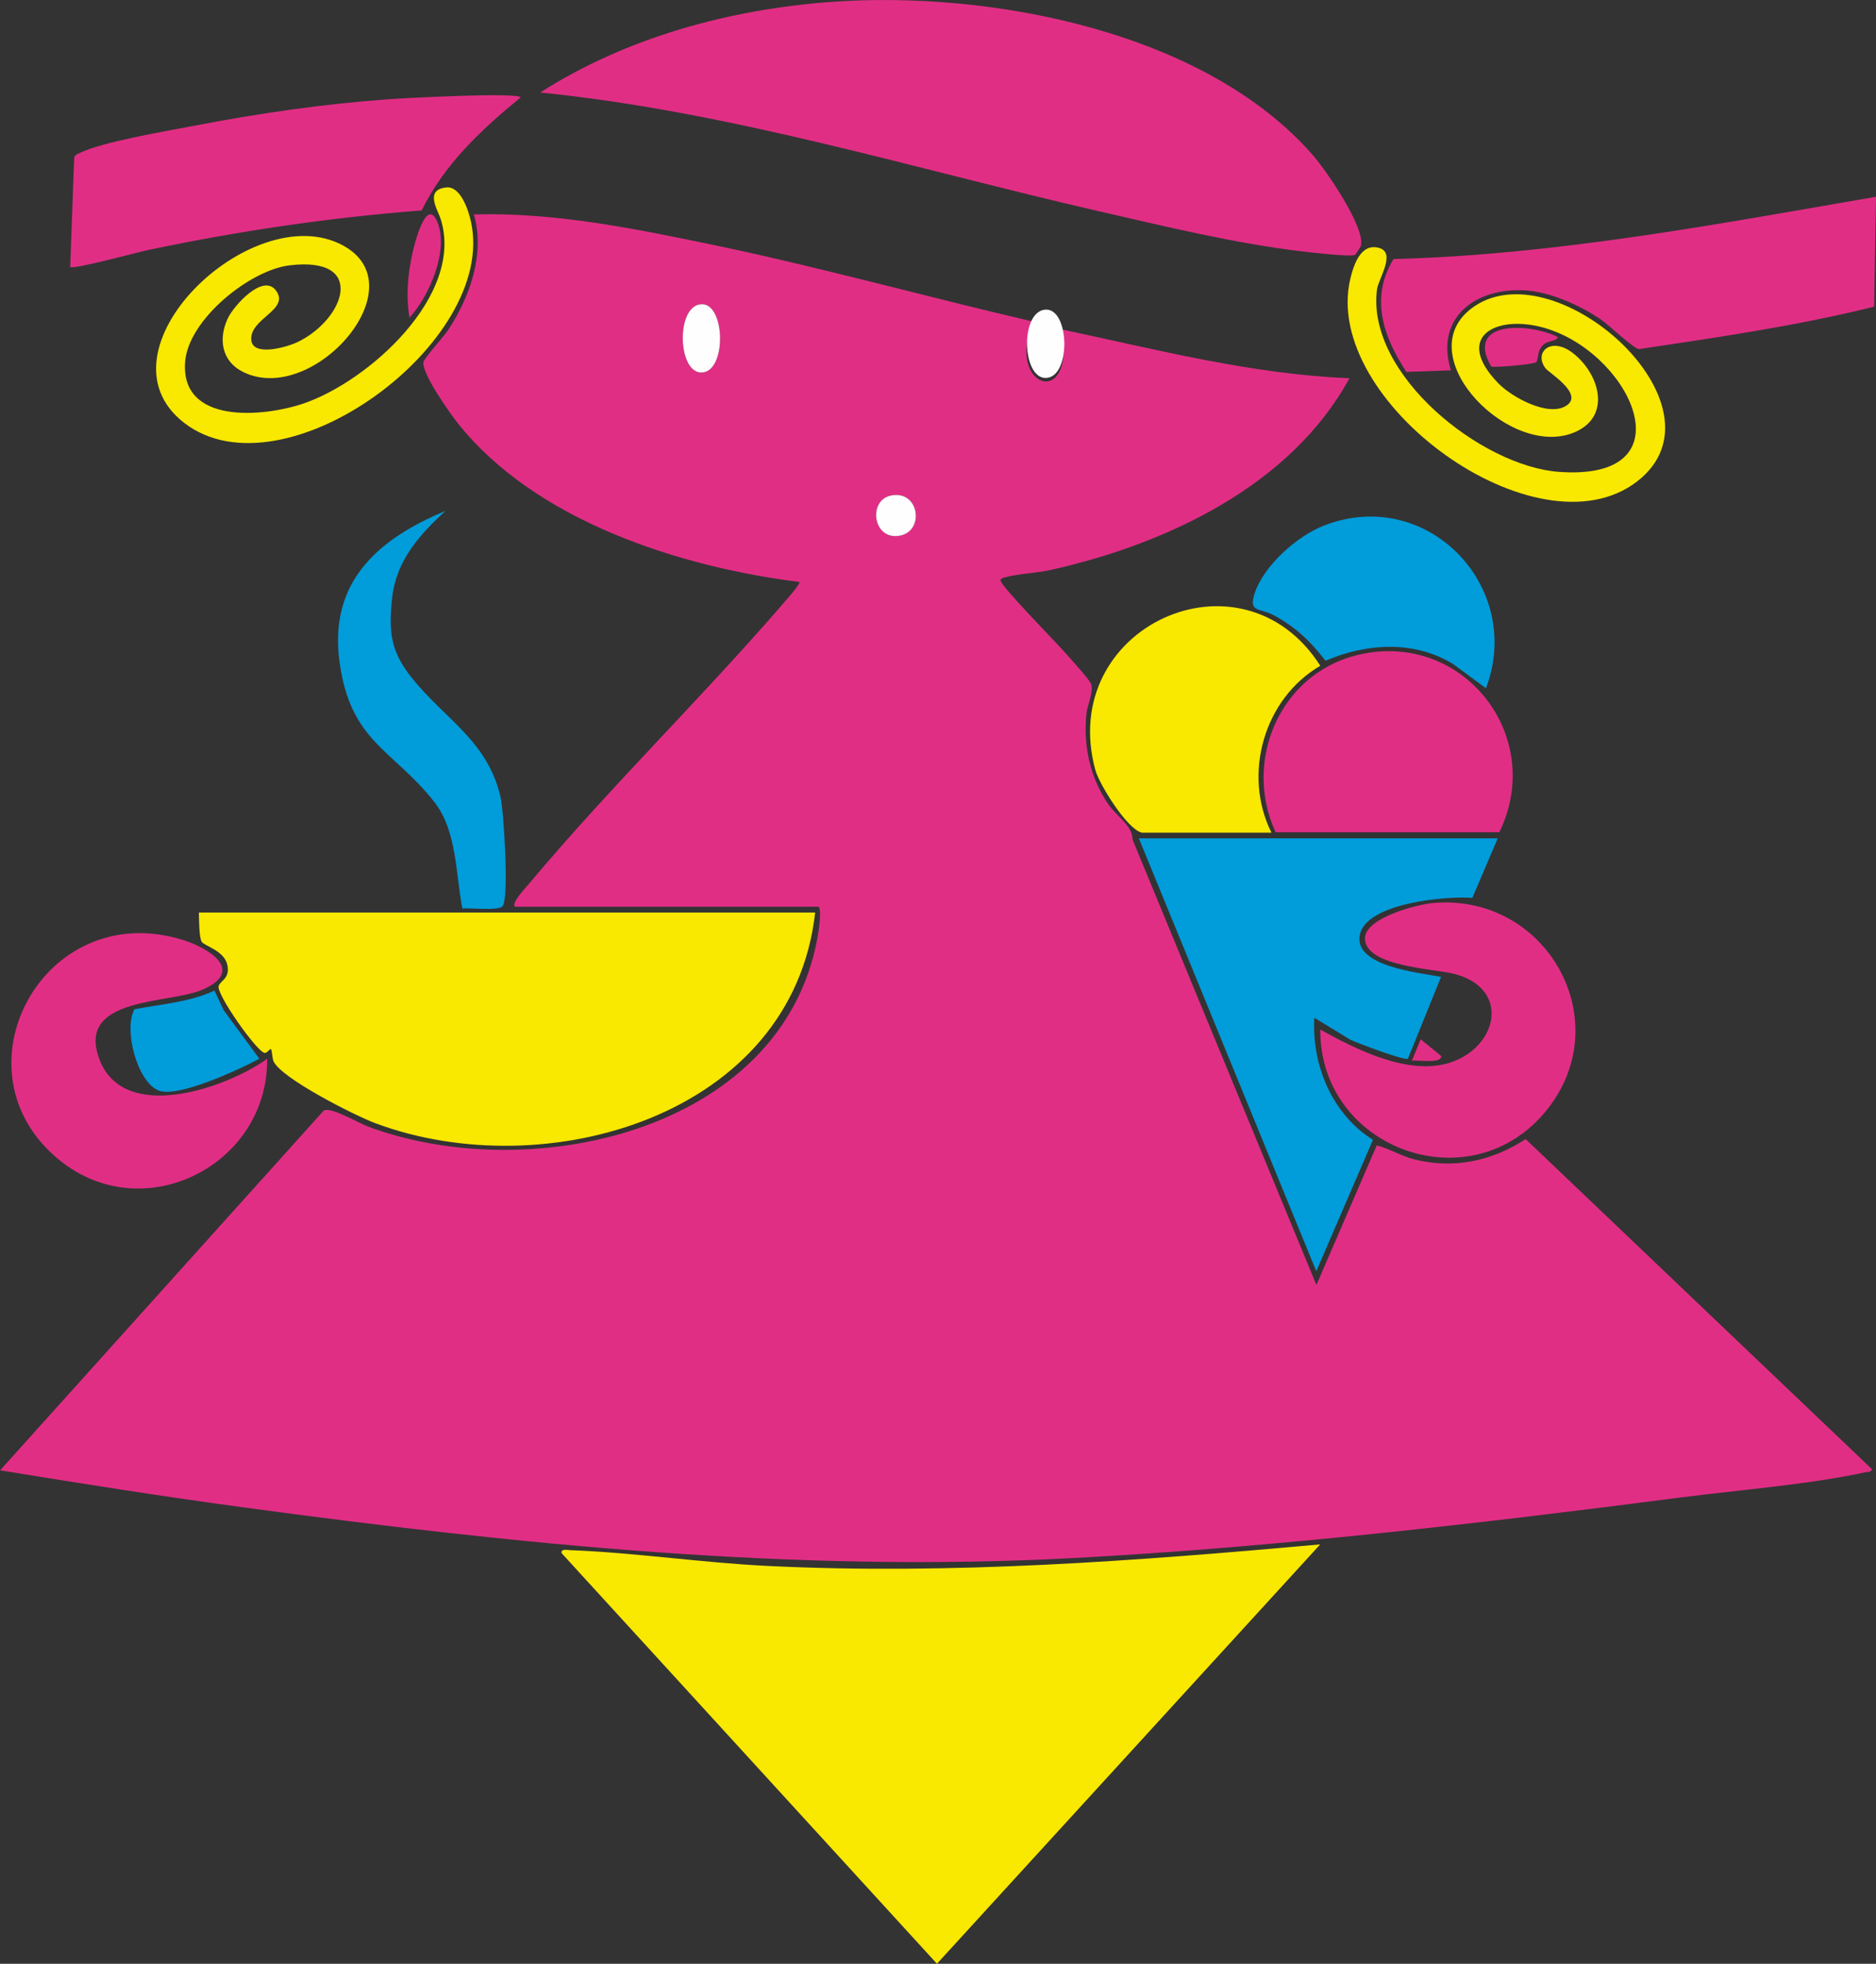 <?xml version="1.0" encoding="UTF-8"?>
<svg id="Ebene_2" data-name="Ebene 2" xmlns="http://www.w3.org/2000/svg" viewBox="0 0 412.28 431.53">
  <rect x="0" y="0" width="412.28" height="431.53" fill="#333333" stroke="none"/>
  <defs>
    <style>
      .cls-1 {
        fill: #f9e800;
      }

      .cls-2 {
        fill: #019cda;
      }

      .cls-3 {
        fill: #e12e85;
      }

      .cls-4 {
        fill: #fefefe;
      }
    </style>
  </defs>
  <g id="Ebene_1-2" data-name="Ebene 1">
    <g>
      <path class="cls-3" d="M113.14,199.24c-.82-.84,2.51-4.31,3.21-5.15,18.16-21.68,39.04-41.88,57.44-63.41.43-.51,1.91-2.3,1.93-2.79-26.39-3.31-58.08-13.43-75.18-34.97-1.76-2.22-7.91-10.95-7.48-13.35.16-.87,4.48-5.61,5.42-7.04,4.79-7.29,8.15-16.72,5.66-25.41,17.52-.5,34.88,3.03,51.94,6.56,23.85,4.94,47.35,11.52,71.06,17.01-6.46,14.41,9.33,19.68,6.22,1.7,20.88,4.44,41.75,9.86,63.21,10.72-12.94,23.68-40.24,36.44-65.65,42.13-3.14.7-7.16.84-9.97,1.6-.48.13-.79.14-1.09.63-.22,1.02,12.22,13.68,13.93,15.63,1.1,1.26,5.71,6.25,6.03,7.27.53,1.73-.9,4.61-1.09,6.67-.67,6.92.88,13.88,4.79,19.62,1.91,2.81,5.37,4.72,5.38,7.86l40.4,97.85,13.26-30.67c2.84.71,5.28,2.31,8.16,3.04,8.76,2.21,17.07.42,24.57-4.43l76.14,72.57c-.41.69-.91.52-1.49.64-12.07,2.65-27.78,3.89-40.34,5.51-43.93,5.69-89.42,10.97-133.66,13.34-61.28,3.27-122.28-2.98-182.93-11.2-17.7-2.4-35.38-5.2-52.99-8.08l71.14-79.06c1.55-.88,7.7,2.78,9.74,3.54,36.39,13.54,92.74.56,99.06-43.45.12-.81.58-4.87-.16-4.87h-66.64ZM153.74,66.89c-5.21.95-4.72,14.85.31,14.97,5.85.14,5.42-16.01-.31-14.97ZM195.74,108.9c-4.77,1.02-4.02,9.03,1.14,8.9,6.52-.16,5.47-10.32-1.14-8.9Z"/>
      <path class="cls-1" d="M290.14,339.37l-84.23,92.15-82.48-90.22c-.26-1.02,1.27-.69,1.95-.66,14.15.54,28.92,2.76,43.25,3.46,40.61,1.99,81.09-1.09,121.51-4.73Z"/>
      <path class="cls-1" d="M179.14,200.53c-4.98,44.68-59.21,60.26-96.65,46.29-4.37-1.63-20.67-9.82-22.38-13.62-.3-.67-.24-1.89-.55-2.67-.25-.18-.8.93-1.44.83-1.68-.29-10.54-12.77-10.07-14.67.29-1.17,2.55-1.62,1.92-4.61-.68-3.22-5.01-4.17-5.63-5.12s-.59-5.12-.63-6.44h135.43Z"/>
      <path class="cls-3" d="M297.76,56.01c-.97.5-10.18-.59-12.06-.82-14.51-1.75-29.73-5.45-43.99-8.72-40.82-9.36-81.12-21.94-122.99-26.14C137.68,8.22,160.36,2.03,182.79.41c34.71-2.52,82.07,6.4,105.86,33.84,2.83,3.26,11.49,15.83,10.42,19.83-.03.11-1.2,1.88-1.3,1.93Z"/>
      <path class="cls-2" d="M329.14,184.24l-5.57,13.07c-5.62-.47-23.02,1.08-24.68,7.92-1.75,7.19,13.39,8.55,17.81,9.43l-7.29,17.99c-.58.52-11.18-3.45-12.71-4.21l-7.85-4.79c-.59,10.4,3.91,21.2,12.88,26.81l-12.45,28.89-39-95.13h78.86Z"/>
      <path class="cls-3" d="M412.28,43.25l-.41,24.14c-16.9,4.2-34.38,6.74-51.67,9.32-1.15-.06-6.73-5.39-8.47-6.57-4.48-3.03-10.95-5.95-16.39-6.32-10.89-.75-20.08,5.88-16.49,17.56l-9.77.34c-5.04-7.64-8.08-16.3-2.83-24.79,35.72-.95,70.94-7.65,106.02-13.69Z"/>
      <path class="cls-3" d="M114.43,21.4c-8.58,7.01-16.83,14.72-21.76,24.84-20.25,1.56-40.34,4.53-60.18,8.71-2.18.46-16.44,4.33-17.06,3.72l.86-23.78c.06-.88.65-.98,1.28-1.29,4.74-2.4,19.4-4.87,25.28-6,13.86-2.67,28.14-4.74,42.23-5.77,3.56-.26,28.47-1.61,29.35-.43Z"/>
      <path class="cls-3" d="M329.49,182.88h-49.15c-7.23-15.58.88-34.67,17.76-38.89,23.18-5.8,41.76,17.63,31.4,38.89Z"/>
      <path class="cls-1" d="M250.92,182.96c-3.18-.7-9.33-10.56-10.21-13.79-8.5-31.34,32.13-49.99,49.45-22.87-12.38,7.2-17.14,23.82-10.74,36.67h-28.5Z"/>
      <path class="cls-3" d="M58.71,232.67c.24,23.33-27.11,37.28-45.63,22.27-24.07-19.5-3.65-57.83,27-48.43,5.8,1.78,13.91,6.8,4.48,10.94-7.34,3.22-27.67,1.48-22.8,15.09,5.21,14.56,27.97,6.58,36.94.13Z"/>
      <path class="cls-3" d="M290.14,226.24c7.97,4.42,19.63,10.32,28.81,7.17,10.23-3.51,12.99-16.11.76-19.38-4.38-1.17-19.52-1.56-19.74-7.73-.16-4.52,11.23-7.52,14.88-7.86,25.04-2.28,40.89,25.96,25,45.57-16.7,20.61-49.85,8.39-49.7-17.77Z"/>
      <path class="cls-1" d="M329.29,84.24c2.91,3,11.08,7.55,15.03,4.84,3.72-2.55-3.9-7.14-4.66-8.14-2.65-3.46,1.12-7.1,5.96-3.39,5.74,4.39,8.68,13.72.65,17.34-14.09,6.36-36.57-16.34-23.1-26.96,17.97-14.17,58.09,21.34,36.59,37.88-21.92,16.87-69.46-17.64-63-44.57.75-3.15,2.36-7.92,6.35-6.75,3.75,1.1-.2,6.75-.5,9.17-2.36,18.6,22.9,38.79,40.01,40.03,28.42,2.06,16.26-25.11-2.12-31.3-10.97-3.7-21.55,1.2-11.21,11.85Z"/>
      <path class="cls-1" d="M98.04,41.19c3.2-.37,4.92,5.04,5.48,7.61,5.76,26.58-41.28,60.87-63.01,44.15-20.55-15.82,14.85-49.69,34.78-39.06,16.81,8.96-6.52,35.44-21.86,27.85-4.74-2.34-5.49-7.27-3.37-11.78,1.28-2.73,7.7-9.95,10.57-6.14,3.22,4.27-5.86,6.15-5.4,10.93.36,3.71,7.91,1.52,10.27.37,10.33-5.06,15.14-18.84-1.82-16.82-8.83,1.05-22.25,11.93-22.99,21.15-1.11,13.88,17.16,12.21,25.95,9.24,14.32-4.85,35.45-23.76,30.22-40.52-.66-2.1-3.61-6.43,1.17-6.98Z"/>
      <path class="cls-2" d="M326.56,151.24l-7.27-5.36c-8.59-5.21-19-4.54-28-.68-3.28-4.27-6.64-7.48-11.42-10.04-2.99-1.6-5.5-.5-4.2-4.6,1.97-6.22,9.35-12.77,15.34-15.09,22.63-8.76,43.99,13.45,35.56,35.77Z"/>
      <path class="cls-2" d="M110.46,199.13c-.91,1.06-7.17.36-8.85.49-1.52-7.75-1.14-17.06-6.26-23.52-9.06-11.45-18.35-13.04-20.74-30.69s8.6-27.04,23.31-33.15c-5.73,5.23-10.87,10.98-11.74,19.11-.79,7.39-.35,11.72,4.25,17.5,7.25,9.12,16.74,13.88,19.57,26.28.74,3.25,1.9,22.3.45,23.97Z"/>
      <path class="cls-2" d="M47.14,217.67l1.97,4.25,7.89,10.74c-4.24,2.26-17.96,8.7-22.17,6.97-4.69-1.93-7.7-13.31-5.3-17.85,5.93-1.14,12.06-1.53,17.62-4.11Z"/>
      <path class="cls-3" d="M90,69.82c-.81-4.76-.39-9.46.63-14.15.4-1.81,2.99-12.41,5.39-7.1,2.81,6.22-1.68,16.52-6.03,21.24Z"/>
      <path class="cls-3" d="M342.42,74.11c-.6.97-1.95.66-3.02,1.47-1.72,1.29-1.24,3.43-1.79,4-.45.47-8.94,1.24-9.89.97-5.96-10.35,8.81-9.55,14.7-6.44Z"/>
      <path class="cls-3" d="M310.28,233.09l1.93-4.71,4.49,3.65c.32,1.8-5.31.83-6.42,1.06Z"/>
      <path class="cls-4" d="M153.74,66.89c5.74-1.04,6.16,15.1.31,14.97-5.03-.12-5.52-14.02-.31-14.97Z"/>
      <path class="cls-4" d="M229.4,68.08c5.74-1.04,6.16,15.1.31,14.97-5.03-.12-5.52-14.02-.31-14.97Z"/>
      <path class="cls-4" d="M195.74,108.9c6.61-1.42,7.66,8.74,1.14,8.9-5.17.13-5.92-7.88-1.14-8.9Z"/>
    </g>
  </g>
</svg>